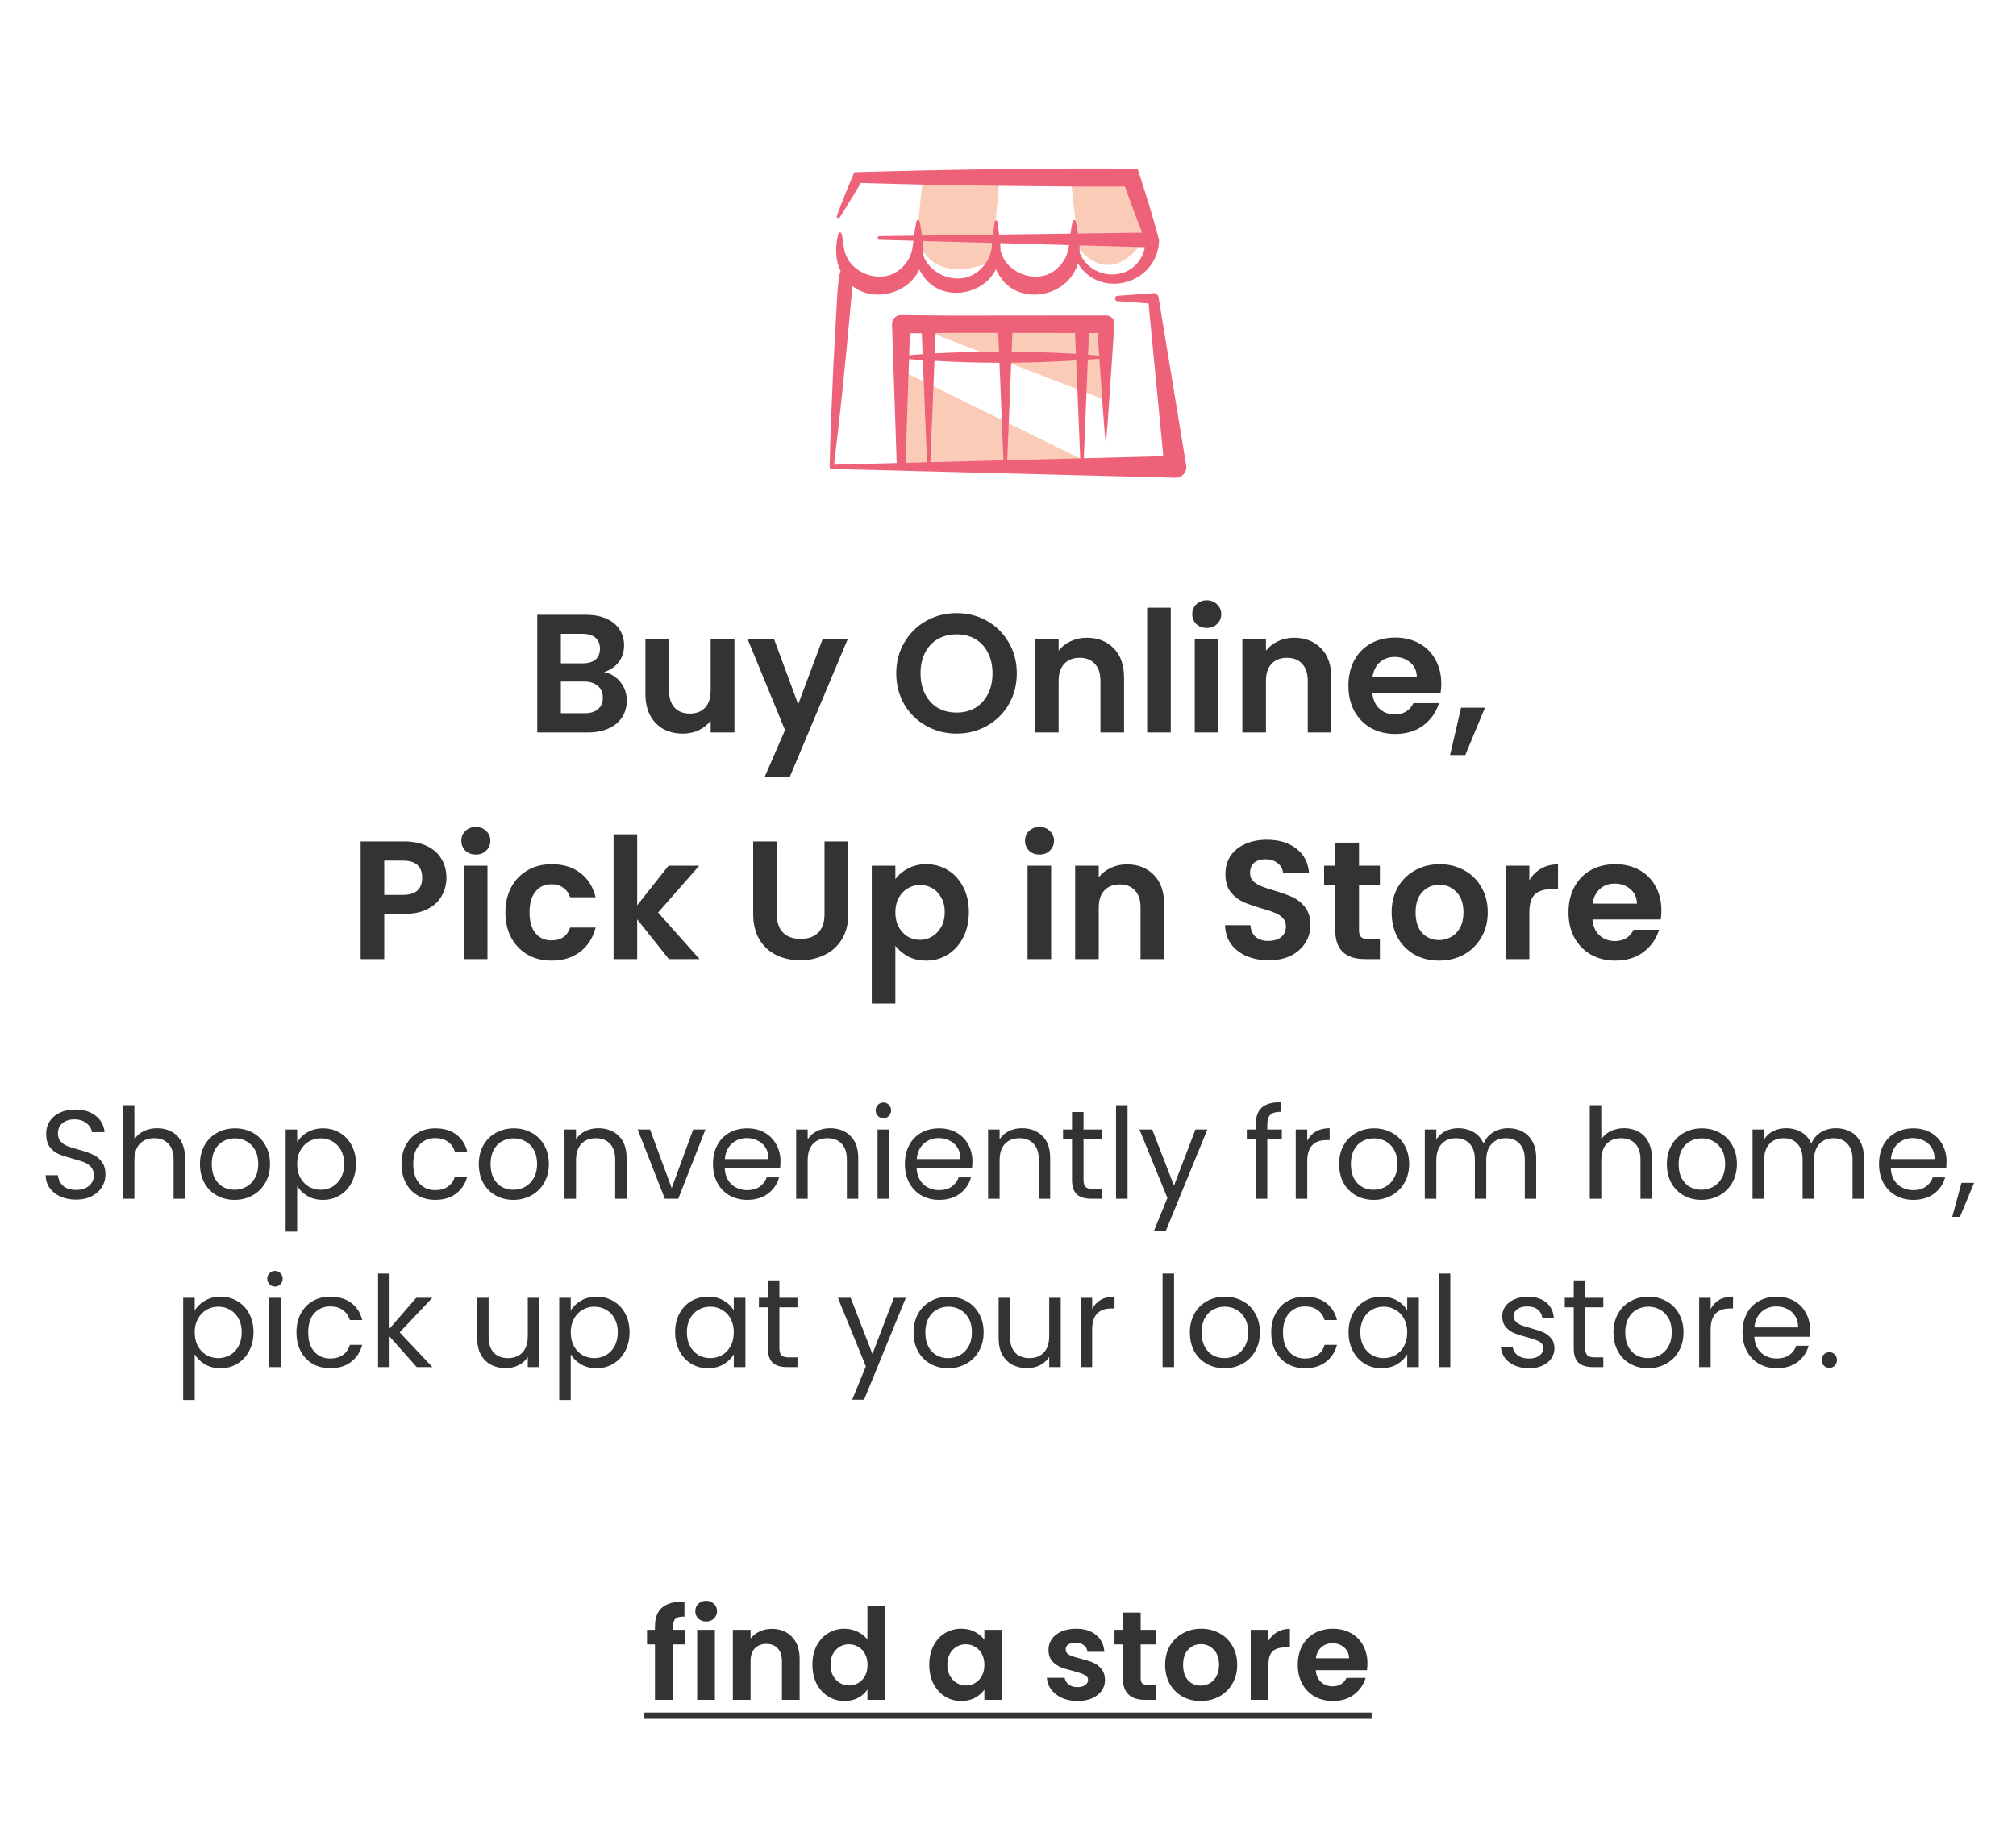 <svg xmlns="http://www.w3.org/2000/svg" fill="none" viewBox="0 0 934 853" height="853" width="934">
<path fill="#FACBB6" d="M499.607 114.684C499.607 114.684 513.139 134.978 530.048 111.3L526.664 91.006L519.901 84.243H496.223L499.607 114.684Z"></path>
<path fill="#FACBB6" d="M427.454 84.078C427.454 84.078 425.351 100.809 425.272 107.796C425.193 114.783 431.962 131.693 459.018 121.546C459.018 121.546 462.403 94.49 462.852 84.237L427.454 84.078Z"></path>
<path fill="#FACBB6" d="M504.234 214.285L421.319 216.486L418.51 215.99V172.11L504.234 214.285Z"></path>
<path fill="#FACBB6" d="M425.258 151.855L511.286 184.979L512.443 150.718L425.258 151.855Z"></path>
<path fill="#EE6279" d="M549.551 215.62L536.786 137.974C536.694 136.731 535.629 135.74 534.353 135.839L517.715 137.055C516.248 137.115 516.181 139.475 517.715 139.534C517.715 139.534 527.584 140.255 532.112 140.585L538.948 211.35L502.121 212.302L503.992 166.61C505.77 166.485 507.555 166.353 509.333 166.207C510.424 182.284 511.964 204.713 512.255 204.64C512.922 204.739 516.089 150.441 516.333 150.223C516.512 147.929 514.555 146.006 512.275 146.164C496.714 146.184 456.238 146.224 441.186 146.231L417.488 145.999C417.409 145.999 417.296 145.999 417.21 145.999C414.95 146.078 413.185 147.969 413.257 150.223L415.439 214.536L386.412 215.283C389.083 193.587 391.562 169.691 393.505 147.87L394.576 136.447C394.695 135.118 394.768 133.783 394.808 132.448C404.459 140.215 420.575 136.374 425.936 124.872C426.392 125.818 426.908 126.743 427.556 127.616C435.805 140.056 455.2 137.313 461.434 124.74C461.923 125.877 462.485 126.994 463.225 128.039C472.123 142.04 494.711 137.71 499.279 122.281C499.312 122.182 499.325 122.083 499.351 121.984C509.73 139.091 536.442 131.503 537.004 111.314C534.148 100.169 530.546 89.103 527.049 78.117C484.478 77.819 439.957 78.507 397.432 79.736L395.773 79.789C392.944 86.459 390.233 93.182 387.701 99.978C387.345 100.797 388.647 101.432 389.076 100.665C392.448 95.436 395.647 90.115 398.82 84.767C419.458 85.408 440.096 85.798 460.733 86.076C478.363 86.234 503.027 86.558 521.139 86.406C524.187 94.914 527.366 103.375 530.632 111.803C530.685 115.968 528.92 120.172 525.733 123.114C518.852 129.751 506.576 127.986 501.553 119.736C500.977 118.916 500.548 118.05 500.178 117.165C500.409 112.332 499.153 107.408 498.432 102.635C498.307 101.822 497.031 101.815 496.899 102.635C496.132 106.482 495.616 110.395 495.167 114.269C494.4 121.197 488.477 127.391 481.754 128.072C474.575 128.971 466.213 124.634 463.893 117.217C463.721 116.722 463.609 116.166 463.496 115.618C463.529 111.294 462.578 106.905 462.108 102.635C462.029 101.954 460.965 101.954 460.879 102.635C460.271 106.482 459.854 110.402 459.497 114.269C458.896 121.547 452.814 128.105 445.714 128.891C438.463 129.903 430.372 125.507 427.728 118.348C428.256 113.139 426.868 107.798 426.095 102.635C425.969 101.822 424.693 101.815 424.561 102.635C423.794 106.482 423.279 110.395 422.829 114.269C422.062 121.197 416.139 127.391 409.417 128.072C402.238 128.971 393.876 124.634 391.555 117.217C390.703 114.705 390.709 111.374 389.923 108.313C389.856 108.016 389.632 107.765 389.308 107.705C388.885 107.619 388.468 107.89 388.382 108.313C386.988 113.833 386.816 120.212 389.46 125.606C388.263 128.812 388.204 134.081 387.926 135.958L387.305 147.414L386.062 170.325C385.394 185.609 384.694 200.899 384.357 216.208C384.33 216.764 384.766 217.233 385.322 217.246C385.322 217.246 404.842 217.749 430.2 218.403C430.226 218.403 430.253 218.403 430.279 218.403C477.358 219.619 544.507 221.351 544.507 221.351C547.568 221.483 550.073 218.648 549.538 215.62H549.551ZM500.449 212.341L466.643 213.214L468.494 168.038C478.529 167.952 488.563 167.602 498.591 166.981C499.199 181.834 500.052 202.578 500.449 212.341ZM469.056 154.236C478.892 154.242 489.31 154.256 498.069 154.269C498.168 156.682 498.307 160.02 498.466 163.94C488.543 163.345 478.621 163.1 468.699 163.008L469.056 154.236ZM464.898 213.26L431.013 214.133L432.937 167.186C442.971 167.761 453.006 168.058 463.047 168.071C463.642 182.575 464.481 203.073 464.898 213.26ZM509.234 164.753C507.515 164.601 505.803 164.462 504.084 164.336L504.494 154.275C505.909 154.275 507.264 154.275 508.513 154.275C508.698 156.88 508.943 160.562 509.227 164.753H509.234ZM462.478 154.229C462.558 156.173 462.683 159.233 462.835 162.975C452.913 163.001 442.998 163.199 433.075 163.735L433.465 154.289C437.67 154.249 441.18 154.216 441.18 154.216C446.177 154.216 453.865 154.216 462.478 154.229ZM427.04 154.355C427.139 156.787 427.278 160.152 427.437 164.079C425.368 164.224 423.299 164.403 421.223 164.581L421.567 154.414C422.975 154.401 424.918 154.381 427.033 154.361L427.04 154.355ZM421.163 166.379C423.292 166.551 425.42 166.716 427.549 166.862C428.197 182.727 429.129 205.414 429.486 214.179L419.531 214.437L421.163 166.386V166.379Z"></path>
<path fill="#EE6279" d="M530.936 114.54L407.394 111.115C406.356 111.102 406.304 109.423 407.407 109.423L530.982 107.771C535.484 107.79 535.504 114.566 530.936 114.533V114.54Z"></path>
<path fill="#333333" d="M279.837 311.387C282.91 311.959 285.435 313.496 287.414 315.995C289.392 318.494 290.382 321.358 290.382 324.586C290.382 327.502 289.653 330.08 288.195 332.319C286.789 334.506 284.732 336.224 282.024 337.474C279.317 338.723 276.114 339.348 272.418 339.348H248.908V284.831H271.402C275.099 284.831 278.275 285.43 280.931 286.628C283.639 287.825 285.669 289.491 287.023 291.626C288.429 293.761 289.132 296.182 289.132 298.89C289.132 302.066 288.273 304.722 286.554 306.857C284.888 308.992 282.649 310.502 279.837 311.387ZM259.843 307.325H269.84C272.444 307.325 274.448 306.753 275.854 305.607C277.26 304.409 277.963 302.717 277.963 300.53C277.963 298.343 277.26 296.651 275.854 295.453C274.448 294.256 272.444 293.657 269.84 293.657H259.843V307.325ZM270.855 330.444C273.511 330.444 275.568 329.819 277.026 328.57C278.536 327.32 279.291 325.55 279.291 323.259C279.291 320.915 278.51 319.093 276.948 317.791C275.385 316.437 273.277 315.761 270.621 315.761H259.843V330.444H270.855ZM340.257 296.078V339.348H329.245V333.881C327.839 335.755 325.99 337.239 323.699 338.333C321.46 339.374 319.013 339.895 316.357 339.895C312.973 339.895 309.979 339.192 307.375 337.786C304.772 336.328 302.715 334.219 301.205 331.46C299.747 328.648 299.018 325.315 299.018 321.462V296.078H309.953V319.9C309.953 323.337 310.812 325.992 312.53 327.867C314.249 329.689 316.592 330.6 319.56 330.6C322.58 330.6 324.949 329.689 326.667 327.867C328.386 325.992 329.245 323.337 329.245 319.9V296.078H340.257ZM392.754 296.078L365.964 359.812H354.327L363.699 338.255L346.36 296.078H358.622L369.791 326.305L381.116 296.078H392.754ZM443.19 339.895C438.087 339.895 433.401 338.697 429.131 336.302C424.861 333.907 421.477 330.6 418.978 326.383C416.478 322.113 415.229 317.297 415.229 311.933C415.229 306.622 416.478 301.858 418.978 297.64C421.477 293.371 424.861 290.038 429.131 287.643C433.401 285.248 438.087 284.05 443.19 284.05C448.345 284.05 453.031 285.248 457.249 287.643C461.519 290.038 464.877 293.371 467.324 297.64C469.824 301.858 471.073 306.622 471.073 311.933C471.073 317.297 469.824 322.113 467.324 326.383C464.877 330.6 461.519 333.907 457.249 336.302C452.979 338.697 448.293 339.895 443.19 339.895ZM443.19 330.132C446.47 330.132 449.36 329.403 451.86 327.945C454.359 326.435 456.312 324.3 457.717 321.54C459.123 318.781 459.826 315.578 459.826 311.933C459.826 308.289 459.123 305.112 457.717 302.405C456.312 299.645 454.359 297.536 451.86 296.078C449.36 294.62 446.47 293.891 443.19 293.891C439.91 293.891 436.994 294.62 434.442 296.078C431.943 297.536 429.99 299.645 428.584 302.405C427.179 305.112 426.476 308.289 426.476 311.933C426.476 315.578 427.179 318.781 428.584 321.54C429.99 324.3 431.943 326.435 434.442 327.945C436.994 329.403 439.91 330.132 443.19 330.132ZM503.499 295.453C508.654 295.453 512.819 297.094 515.996 300.374C519.172 303.602 520.76 308.132 520.76 313.964V339.348H509.825V315.448C509.825 312.012 508.966 309.382 507.248 307.56C505.53 305.685 503.187 304.748 500.219 304.748C497.198 304.748 494.803 305.685 493.033 307.56C491.315 309.382 490.455 312.012 490.455 315.448V339.348H479.521V296.078H490.455V301.467C491.913 299.593 493.762 298.135 496.001 297.094C498.292 296 500.791 295.453 503.499 295.453ZM542.405 281.551V339.348H531.471V281.551H542.405ZM559.067 290.923C557.14 290.923 555.526 290.325 554.224 289.127C552.975 287.877 552.35 286.341 552.35 284.519C552.35 282.696 552.975 281.186 554.224 279.989C555.526 278.739 557.14 278.114 559.067 278.114C560.993 278.114 562.581 278.739 563.831 279.989C565.133 281.186 565.784 282.696 565.784 284.519C565.784 286.341 565.133 287.877 563.831 289.127C562.581 290.325 560.993 290.923 559.067 290.923ZM564.456 296.078V339.348H553.521V296.078H564.456ZM599.55 295.453C604.705 295.453 608.87 297.094 612.047 300.374C615.223 303.602 616.811 308.132 616.811 313.964V339.348H605.876V315.448C605.876 312.012 605.017 309.382 603.299 307.56C601.581 305.685 599.237 304.748 596.269 304.748C593.249 304.748 590.854 305.685 589.084 307.56C587.365 309.382 586.506 312.012 586.506 315.448V339.348H575.572V296.078H586.506V301.467C587.964 299.593 589.813 298.135 592.052 297.094C594.343 296 596.842 295.453 599.55 295.453ZM667.745 316.776C667.745 318.338 667.641 319.744 667.433 320.994H635.801C636.061 324.118 637.154 326.565 639.081 328.335C641.008 330.106 643.377 330.991 646.189 330.991C650.25 330.991 653.14 329.247 654.858 325.758H666.652C665.402 329.924 663.007 333.36 659.466 336.068C655.926 338.723 651.578 340.051 646.423 340.051C642.257 340.051 638.508 339.14 635.176 337.317C631.895 335.443 629.318 332.813 627.443 329.429C625.621 326.044 624.71 322.139 624.71 317.713C624.71 313.235 625.621 309.304 627.443 305.919C629.266 302.535 631.817 299.931 635.098 298.109C638.378 296.287 642.153 295.375 646.423 295.375C650.536 295.375 654.207 296.26 657.436 298.031C660.716 299.801 663.241 302.327 665.012 305.607C666.834 308.835 667.745 312.558 667.745 316.776ZM656.42 313.652C656.368 310.84 655.353 308.601 653.374 306.935C651.396 305.216 648.974 304.357 646.11 304.357C643.403 304.357 641.112 305.19 639.237 306.857C637.415 308.471 636.295 310.736 635.879 313.652H656.42ZM687.989 327.867L678.851 349.814H671.822L676.898 327.867H687.989ZM206.841 406.702C206.841 409.618 206.138 412.351 204.732 414.903C203.379 417.454 201.218 419.511 198.25 421.073C195.334 422.635 191.637 423.416 187.159 423.416H178.021V444.348H167.086V389.831H187.159C191.376 389.831 194.969 390.56 197.937 392.018C200.905 393.476 203.118 395.481 204.576 398.032C206.086 400.584 206.841 403.473 206.841 406.702ZM186.69 414.59C189.71 414.59 191.949 413.913 193.407 412.56C194.865 411.154 195.594 409.201 195.594 406.702C195.594 401.391 192.626 398.735 186.69 398.735H178.021V414.59H186.69ZM220.462 395.923C218.536 395.923 216.922 395.325 215.62 394.127C214.37 392.877 213.745 391.341 213.745 389.519C213.745 387.696 214.37 386.186 215.62 384.989C216.922 383.739 218.536 383.114 220.462 383.114C222.389 383.114 223.977 383.739 225.227 384.989C226.529 386.186 227.179 387.696 227.179 389.519C227.179 391.341 226.529 392.877 225.227 394.127C223.977 395.325 222.389 395.923 220.462 395.923ZM225.852 401.078V444.348H214.917V401.078H225.852ZM234.156 422.713C234.156 418.235 235.067 414.33 236.889 410.998C238.712 407.613 241.237 405.009 244.466 403.187C247.694 401.313 251.391 400.375 255.556 400.375C260.92 400.375 265.346 401.729 268.834 404.437C272.375 407.092 274.744 410.841 275.942 415.684H264.148C263.523 413.809 262.456 412.351 260.946 411.31C259.488 410.216 257.665 409.67 255.478 409.67C252.354 409.67 249.881 410.815 248.058 413.106C246.236 415.345 245.325 418.548 245.325 422.713C245.325 426.827 246.236 430.029 248.058 432.32C249.881 434.559 252.354 435.679 255.478 435.679C259.904 435.679 262.794 433.7 264.148 429.743H275.942C274.744 434.429 272.375 438.152 268.834 440.912C265.293 443.671 260.868 445.051 255.556 445.051C251.391 445.051 247.694 444.14 244.466 442.317C241.237 440.443 238.712 437.839 236.889 434.507C235.067 431.122 234.156 427.191 234.156 422.713ZM309.883 444.348L295.199 425.915V444.348H284.265V386.551H295.199V419.433L309.727 401.078H323.942L304.884 422.791L324.098 444.348H309.883ZM359.891 389.831V423.572C359.891 427.269 360.854 430.107 362.78 432.086C364.707 434.012 367.415 434.976 370.903 434.976C374.444 434.976 377.178 434.012 379.104 432.086C381.031 430.107 381.994 427.269 381.994 423.572V389.831H393.007V423.494C393.007 428.128 391.992 432.06 389.961 435.288C387.982 438.464 385.301 440.859 381.916 442.474C378.584 444.088 374.861 444.895 370.747 444.895C366.686 444.895 362.989 444.088 359.656 442.474C356.376 440.859 353.772 438.464 351.846 435.288C349.919 432.06 348.956 428.128 348.956 423.494V389.831H359.891ZM414.819 407.327C416.225 405.348 418.151 403.708 420.599 402.406C423.098 401.052 425.936 400.375 429.112 400.375C432.809 400.375 436.141 401.287 439.109 403.109C442.129 404.931 444.499 407.535 446.217 410.919C447.987 414.252 448.872 418.131 448.872 422.557C448.872 426.983 447.987 430.914 446.217 434.351C444.499 437.735 442.129 440.365 439.109 442.239C436.141 444.114 432.809 445.051 429.112 445.051C425.936 445.051 423.124 444.4 420.677 443.098C418.281 441.797 416.329 440.157 414.819 438.178V464.968H403.884V401.078H414.819V407.327ZM437.703 422.557C437.703 419.953 437.157 417.714 436.063 415.84C435.022 413.913 433.616 412.455 431.846 411.466C430.127 410.477 428.253 409.982 426.222 409.982C424.243 409.982 422.369 410.503 420.599 411.544C418.88 412.534 417.474 413.992 416.381 415.918C415.34 417.845 414.819 420.11 414.819 422.713C414.819 425.317 415.34 427.582 416.381 429.508C417.474 431.435 418.88 432.919 420.599 433.96C422.369 434.95 424.243 435.444 426.222 435.444C428.253 435.444 430.127 434.924 431.846 433.882C433.616 432.841 435.022 431.357 436.063 429.43C437.157 427.504 437.703 425.213 437.703 422.557ZM481.599 395.923C479.673 395.923 478.059 395.325 476.757 394.127C475.507 392.877 474.882 391.341 474.882 389.519C474.882 387.696 475.507 386.186 476.757 384.989C478.059 383.739 479.673 383.114 481.599 383.114C483.526 383.114 485.114 383.739 486.364 384.989C487.666 386.186 488.316 387.696 488.316 389.519C488.316 391.341 487.666 392.877 486.364 394.127C485.114 395.325 483.526 395.923 481.599 395.923ZM486.989 401.078V444.348H476.054V401.078H486.989ZM522.083 400.453C527.238 400.453 531.403 402.094 534.579 405.374C537.756 408.602 539.344 413.132 539.344 418.964V444.348H528.409V420.448C528.409 417.012 527.55 414.382 525.832 412.56C524.113 410.685 521.77 409.748 518.802 409.748C515.782 409.748 513.387 410.685 511.617 412.56C509.898 414.382 509.039 417.012 509.039 420.448V444.348H498.105V401.078H509.039V406.467C510.497 404.593 512.346 403.135 514.585 402.094C516.876 401 519.375 400.453 522.083 400.453ZM587.801 444.895C584 444.895 580.563 444.244 577.491 442.942C574.471 441.641 572.076 439.766 570.305 437.319C568.535 434.871 567.624 431.982 567.572 428.649H579.287C579.444 430.888 580.225 432.658 581.631 433.96C583.089 435.262 585.067 435.913 587.567 435.913C590.118 435.913 592.123 435.314 593.581 434.116C595.039 432.867 595.768 431.253 595.768 429.274C595.768 427.66 595.273 426.332 594.284 425.291C593.294 424.249 592.045 423.442 590.535 422.869C589.077 422.245 587.046 421.568 584.442 420.839C580.902 419.797 578.012 418.782 575.773 417.793C573.586 416.751 571.685 415.215 570.071 413.184C568.509 411.102 567.728 408.342 567.728 404.905C567.728 401.677 568.535 398.865 570.149 396.47C571.763 394.075 574.028 392.252 576.944 391.003C579.86 389.701 583.193 389.05 586.942 389.05C592.565 389.05 597.121 390.43 600.61 393.19C604.151 395.897 606.103 399.698 606.468 404.593H594.44C594.336 402.718 593.529 401.182 592.018 399.985C590.561 398.735 588.608 398.11 586.161 398.11C584.026 398.11 582.307 398.657 581.006 399.75C579.756 400.844 579.131 402.432 579.131 404.515C579.131 405.973 579.6 407.196 580.537 408.186C581.526 409.123 582.724 409.904 584.13 410.529C585.588 411.102 587.619 411.779 590.222 412.56C593.763 413.601 596.653 414.642 598.892 415.684C601.131 416.725 603.057 418.287 604.671 420.37C606.286 422.453 607.093 425.186 607.093 428.571C607.093 431.487 606.338 434.195 604.828 436.694C603.318 439.193 601.105 441.198 598.189 442.708C595.273 444.166 591.81 444.895 587.801 444.895ZM629.616 410.06V430.992C629.616 432.45 629.955 433.518 630.631 434.195C631.36 434.819 632.558 435.132 634.224 435.132H639.301V444.348H632.428C623.212 444.348 618.603 439.87 618.603 430.914V410.06H613.448V401.078H618.603V390.378H629.616V401.078H639.301V410.06H629.616ZM666.692 445.051C662.526 445.051 658.777 444.14 655.445 442.317C652.112 440.443 649.483 437.813 647.556 434.429C645.682 431.044 644.745 427.139 644.745 422.713C644.745 418.287 645.708 414.382 647.634 410.998C649.613 407.613 652.295 405.009 655.679 403.187C659.064 401.313 662.839 400.375 667.004 400.375C671.17 400.375 674.945 401.313 678.329 403.187C681.714 405.009 684.37 407.613 686.296 410.998C688.275 414.382 689.264 418.287 689.264 422.713C689.264 427.139 688.249 431.044 686.218 434.429C684.239 437.813 681.532 440.443 678.095 442.317C674.711 444.14 670.91 445.051 666.692 445.051ZM666.692 435.522C668.671 435.522 670.519 435.054 672.237 434.116C674.008 433.127 675.414 431.669 676.455 429.743C677.496 427.816 678.017 425.473 678.017 422.713C678.017 418.6 676.924 415.449 674.737 413.263C672.602 411.024 669.972 409.904 666.848 409.904C663.724 409.904 661.094 411.024 658.96 413.263C656.877 415.449 655.835 418.6 655.835 422.713C655.835 426.827 656.851 430.003 658.881 432.242C660.964 434.429 663.568 435.522 666.692 435.522ZM708.532 407.795C709.938 405.504 711.76 403.708 713.999 402.406C716.291 401.104 718.894 400.453 721.81 400.453V411.935H718.92C715.483 411.935 712.88 412.742 711.11 414.356C709.391 415.97 708.532 418.782 708.532 422.791V444.348H697.598V401.078H708.532V407.795ZM769.711 421.776C769.711 423.338 769.607 424.744 769.399 425.994H737.766C738.027 429.118 739.12 431.565 741.047 433.335C742.973 435.106 745.343 435.991 748.154 435.991C752.216 435.991 755.106 434.247 756.824 430.758H768.618C767.368 434.924 764.973 438.36 761.432 441.068C757.891 443.723 753.544 445.051 748.389 445.051C744.223 445.051 740.474 444.14 737.142 442.317C733.861 440.443 731.284 437.813 729.409 434.429C727.587 431.044 726.676 427.139 726.676 422.713C726.676 418.235 727.587 414.304 729.409 410.919C731.232 407.535 733.783 404.931 737.063 403.109C740.344 401.287 744.119 400.375 748.389 400.375C752.502 400.375 756.173 401.26 759.401 403.031C762.682 404.801 765.207 407.327 766.978 410.607C768.8 413.835 769.711 417.558 769.711 421.776ZM758.386 418.652C758.334 415.84 757.319 413.601 755.34 411.935C753.361 410.216 750.94 409.357 748.076 409.357C745.369 409.357 743.078 410.19 741.203 411.857C739.381 413.471 738.261 415.736 737.845 418.652H758.386Z"></path>
<path fill="#333333" d="M35.262 555.793C32.568 555.793 30.146 555.324 27.998 554.387C25.89 553.411 24.23 552.083 23.019 550.404C21.809 548.686 21.184 546.713 21.145 544.487H26.827C27.022 546.401 27.803 548.022 29.17 549.349C30.576 550.638 32.606 551.283 35.262 551.283C37.8 551.283 39.792 550.658 41.237 549.408C42.721 548.119 43.463 546.479 43.463 544.487C43.463 542.925 43.033 541.656 42.174 540.68C41.315 539.704 40.241 538.962 38.953 538.454C37.664 537.946 35.926 537.399 33.739 536.814C31.044 536.111 28.877 535.408 27.237 534.705C25.636 534.002 24.249 532.908 23.078 531.424C21.945 529.901 21.379 527.871 21.379 525.332C21.379 523.106 21.945 521.134 23.078 519.416C24.21 517.698 25.792 516.37 27.823 515.433C29.892 514.495 32.255 514.027 34.911 514.027C38.738 514.027 41.862 514.983 44.283 516.897C46.743 518.811 48.13 521.349 48.442 524.512H42.584C42.389 522.95 41.569 521.583 40.124 520.412C38.679 519.201 36.766 518.596 34.383 518.596C32.157 518.596 30.341 519.182 28.936 520.353C27.53 521.486 26.827 523.087 26.827 525.157C26.827 526.641 27.237 527.851 28.057 528.788C28.916 529.726 29.951 530.448 31.162 530.956C32.411 531.424 34.149 531.971 36.375 532.596C39.07 533.338 41.237 534.08 42.877 534.822C44.517 535.525 45.923 536.638 47.095 538.161C48.267 539.645 48.852 541.676 48.852 544.253C48.852 546.245 48.325 548.119 47.271 549.877C46.216 551.634 44.654 553.059 42.584 554.153C40.515 555.246 38.074 555.793 35.262 555.793ZM72.864 522.696C75.286 522.696 77.473 523.224 79.425 524.278C81.378 525.293 82.901 526.836 83.994 528.906C85.127 530.975 85.693 533.494 85.693 536.462V555.383H80.421V537.224C80.421 534.021 79.62 531.581 78.019 529.901C76.418 528.183 74.231 527.324 71.459 527.324C68.647 527.324 66.401 528.203 64.722 529.96C63.082 531.717 62.262 534.275 62.262 537.634V555.383H56.931V512.035H62.262V527.851C63.316 526.211 64.761 524.942 66.597 524.044C68.471 523.145 70.56 522.696 72.864 522.696ZM108.635 555.91C105.628 555.91 102.895 555.227 100.434 553.86C98.013 552.493 96.099 550.56 94.694 548.061C93.327 545.522 92.643 542.593 92.643 539.274C92.643 535.994 93.346 533.104 94.752 530.604C96.197 528.066 98.15 526.133 100.61 524.805C103.07 523.438 105.823 522.755 108.87 522.755C111.916 522.755 114.669 523.438 117.129 524.805C119.589 526.133 121.522 528.046 122.928 530.546C124.373 533.045 125.096 535.955 125.096 539.274C125.096 542.593 124.354 545.522 122.87 548.061C121.425 550.56 119.453 552.493 116.953 553.86C114.454 555.227 111.681 555.91 108.635 555.91ZM108.635 551.224C110.549 551.224 112.345 550.775 114.024 549.877C115.704 548.978 117.051 547.631 118.066 545.835C119.121 544.038 119.648 541.851 119.648 539.274C119.648 536.697 119.14 534.51 118.125 532.713C117.11 530.917 115.782 529.589 114.142 528.73C112.501 527.832 110.724 527.383 108.811 527.383C106.858 527.383 105.062 527.832 103.422 528.73C101.821 529.589 100.532 530.917 99.555 532.713C98.579 534.51 98.091 536.697 98.091 539.274C98.091 541.89 98.56 544.097 99.497 545.893C100.473 547.69 101.762 549.037 103.363 549.935C104.964 550.794 106.722 551.224 108.635 551.224ZM137.669 529.199C138.724 527.363 140.286 525.84 142.356 524.629C144.465 523.38 146.905 522.755 149.678 522.755C152.529 522.755 155.106 523.438 157.41 524.805C159.754 526.172 161.589 528.105 162.917 530.604C164.245 533.065 164.908 535.935 164.908 539.215C164.908 542.457 164.245 545.347 162.917 547.885C161.589 550.423 159.754 552.396 157.41 553.801C155.106 555.207 152.529 555.91 149.678 555.91C146.944 555.91 144.523 555.305 142.414 554.094C140.345 552.845 138.763 551.302 137.669 549.467V570.613H132.339V523.282H137.669V529.199ZM159.461 539.215C159.461 536.794 158.972 534.685 157.996 532.889C157.02 531.093 155.692 529.726 154.013 528.788C152.373 527.851 150.557 527.383 148.565 527.383C146.612 527.383 144.797 527.871 143.117 528.847C141.477 529.784 140.149 531.171 139.134 533.006C138.158 534.803 137.669 536.892 137.669 539.274C137.669 541.695 138.158 543.824 139.134 545.659C140.149 547.455 141.477 548.842 143.117 549.818C144.797 550.755 146.612 551.224 148.565 551.224C150.557 551.224 152.373 550.755 154.013 549.818C155.692 548.842 157.02 547.455 157.996 545.659C158.972 543.824 159.461 541.676 159.461 539.215ZM186.019 539.274C186.019 535.955 186.683 533.065 188.011 530.604C189.339 528.105 191.174 526.172 193.517 524.805C195.899 523.438 198.613 522.755 201.66 522.755C205.604 522.755 208.845 523.712 211.384 525.625C213.961 527.539 215.66 530.194 216.48 533.592H210.739C210.192 531.639 209.119 530.097 207.517 528.964C205.955 527.832 204.003 527.265 201.66 527.265C198.613 527.265 196.153 528.32 194.279 530.429C192.404 532.498 191.467 535.447 191.467 539.274C191.467 543.14 192.404 546.128 194.279 548.236C196.153 550.345 198.613 551.4 201.66 551.4C204.003 551.4 205.955 550.853 207.517 549.76C209.079 548.666 210.153 547.104 210.739 545.073H216.48C215.621 548.354 213.902 550.99 211.325 552.981C208.748 554.934 205.526 555.91 201.66 555.91C198.613 555.91 195.899 555.227 193.517 553.86C191.174 552.493 189.339 550.56 188.011 548.061C186.683 545.561 186.019 542.632 186.019 539.274ZM237.827 555.91C234.82 555.91 232.086 555.227 229.626 553.86C227.205 552.493 225.291 550.56 223.885 548.061C222.519 545.522 221.835 542.593 221.835 539.274C221.835 535.994 222.538 533.104 223.944 530.604C225.389 528.066 227.342 526.133 229.802 524.805C232.262 523.438 235.015 522.755 238.061 522.755C241.107 522.755 243.861 523.438 246.321 524.805C248.781 526.133 250.714 528.046 252.12 530.546C253.565 533.045 254.288 535.955 254.288 539.274C254.288 542.593 253.546 545.522 252.062 548.061C250.617 550.56 248.645 552.493 246.145 553.86C243.646 555.227 240.873 555.91 237.827 555.91ZM237.827 551.224C239.741 551.224 241.537 550.775 243.216 549.877C244.896 548.978 246.243 547.631 247.258 545.835C248.313 544.038 248.84 541.851 248.84 539.274C248.84 536.697 248.332 534.51 247.317 532.713C246.301 530.917 244.974 529.589 243.333 528.73C241.693 527.832 239.916 527.383 238.003 527.383C236.05 527.383 234.254 527.832 232.614 528.73C231.012 529.589 229.724 530.917 228.747 532.713C227.771 534.51 227.283 536.697 227.283 539.274C227.283 541.89 227.752 544.097 228.689 545.893C229.665 547.69 230.954 549.037 232.555 549.935C234.156 550.794 235.914 551.224 237.827 551.224ZM277.171 522.696C281.076 522.696 284.24 523.887 286.661 526.27C289.082 528.613 290.293 532.01 290.293 536.462V555.383H285.021V537.224C285.021 534.021 284.22 531.581 282.619 529.901C281.018 528.183 278.831 527.324 276.058 527.324C273.246 527.324 271.001 528.203 269.322 529.96C267.682 531.717 266.861 534.275 266.861 537.634V555.383H261.531V523.282H266.861V527.851C267.916 526.211 269.341 524.942 271.138 524.044C272.973 523.145 274.984 522.696 277.171 522.696ZM311.185 550.462L321.143 523.282H326.825L314.231 555.383H308.021L295.427 523.282H301.168L311.185 550.462ZM361.594 538.102C361.594 539.118 361.536 540.192 361.418 541.324H335.761C335.956 544.487 337.03 546.967 338.983 548.764C340.975 550.521 343.376 551.4 346.188 551.4C348.492 551.4 350.406 550.873 351.929 549.818C353.491 548.725 354.584 547.28 355.209 545.483H360.95C360.091 548.568 358.372 551.087 355.795 553.04C353.217 554.953 350.015 555.91 346.188 555.91C343.142 555.91 340.408 555.227 337.987 553.86C335.605 552.493 333.73 550.56 332.363 548.061C330.997 545.522 330.313 542.593 330.313 539.274C330.313 535.955 330.977 533.045 332.305 530.546C333.633 528.046 335.488 526.133 337.87 524.805C340.291 523.438 343.064 522.755 346.188 522.755C349.234 522.755 351.929 523.419 354.272 524.747C356.615 526.074 358.411 527.91 359.661 530.253C360.95 532.557 361.594 535.174 361.594 538.102ZM356.088 536.989C356.088 534.959 355.639 533.221 354.74 531.776C353.842 530.292 352.612 529.179 351.05 528.437C349.527 527.656 347.828 527.265 345.954 527.265C343.259 527.265 340.955 528.125 339.041 529.843C337.167 531.561 336.093 533.943 335.82 536.989H356.088ZM384.505 522.696C388.41 522.696 391.574 523.887 393.995 526.27C396.416 528.613 397.627 532.01 397.627 536.462V555.383H392.355V537.224C392.355 534.021 391.554 531.581 389.953 529.901C388.352 528.183 386.165 527.324 383.392 527.324C380.58 527.324 378.335 528.203 376.656 529.96C375.015 531.717 374.195 534.275 374.195 537.634V555.383H368.865V523.282H374.195V527.851C375.25 526.211 376.675 524.942 378.472 524.044C380.307 523.145 382.318 522.696 384.505 522.696ZM409.322 518.069C408.306 518.069 407.447 517.717 406.744 517.014C406.041 516.311 405.69 515.452 405.69 514.437C405.69 513.421 406.041 512.562 406.744 511.859C407.447 511.156 408.306 510.805 409.322 510.805C410.298 510.805 411.118 511.156 411.782 511.859C412.485 512.562 412.837 513.421 412.837 514.437C412.837 515.452 412.485 516.311 411.782 517.014C411.118 517.717 410.298 518.069 409.322 518.069ZM411.899 523.282V555.383H406.569V523.282H411.899ZM450.508 538.102C450.508 539.118 450.449 540.192 450.332 541.324H424.675C424.87 544.487 425.944 546.967 427.897 548.764C429.888 550.521 432.29 551.4 435.102 551.4C437.406 551.4 439.319 550.873 440.842 549.818C442.405 548.725 443.498 547.28 444.123 545.483H449.864C449.004 548.568 447.286 551.087 444.709 553.04C442.131 554.953 438.929 555.91 435.102 555.91C432.056 555.91 429.322 555.227 426.901 553.86C424.519 552.493 422.644 550.56 421.277 548.061C419.91 545.522 419.227 542.593 419.227 539.274C419.227 535.955 419.891 533.045 421.219 530.546C422.546 528.046 424.401 526.133 426.784 524.805C429.205 523.438 431.978 522.755 435.102 522.755C438.148 522.755 440.842 523.419 443.186 524.747C445.529 526.074 447.325 527.91 448.575 530.253C449.864 532.557 450.508 535.174 450.508 538.102ZM445.002 536.989C445.002 534.959 444.552 533.221 443.654 531.776C442.756 530.292 441.526 529.179 439.964 528.437C438.441 527.656 436.742 527.265 434.867 527.265C432.173 527.265 429.869 528.125 427.955 529.843C426.081 531.561 425.007 533.943 424.733 536.989H445.002ZM473.419 522.696C477.324 522.696 480.487 523.887 482.909 526.27C485.33 528.613 486.54 532.01 486.54 536.462V555.383H481.268V537.224C481.268 534.021 480.468 531.581 478.867 529.901C477.266 528.183 475.079 527.324 472.306 527.324C469.494 527.324 467.249 528.203 465.569 529.96C463.929 531.717 463.109 534.275 463.109 537.634V555.383H457.778V523.282H463.109V527.851C464.164 526.211 465.589 524.942 467.385 524.044C469.221 523.145 471.232 522.696 473.419 522.696ZM501.985 527.675V546.596C501.985 548.158 502.317 549.271 502.98 549.935C503.644 550.56 504.796 550.873 506.437 550.873H510.361V555.383H505.558C502.59 555.383 500.364 554.7 498.88 553.333C497.396 551.966 496.654 549.72 496.654 546.596V527.675H492.495V523.282H496.654V515.198H501.985V523.282H510.361V527.675H501.985ZM522.385 512.035V555.383H517.054V512.035H522.385ZM559.353 523.282L540.023 570.496H534.516L540.843 555.032L527.897 523.282H533.813L543.889 549.291L553.847 523.282H559.353ZM593.861 527.675H587.124V555.383H581.794V527.675H577.634V523.282H581.794V520.998C581.794 517.405 582.711 514.788 584.547 513.148C586.421 511.469 589.409 510.629 593.509 510.629V515.081C591.166 515.081 589.506 515.55 588.53 516.487C587.593 517.385 587.124 518.889 587.124 520.998V523.282H593.861V527.675ZM605.641 528.496C606.578 526.66 607.906 525.235 609.624 524.219C611.382 523.204 613.51 522.696 616.009 522.696V528.203H614.603C608.628 528.203 605.641 531.444 605.641 537.927V555.383H600.31V523.282H605.641V528.496ZM636.397 555.91C633.39 555.91 630.657 555.227 628.196 553.86C625.775 552.493 623.862 550.56 622.456 548.061C621.089 545.522 620.405 542.593 620.405 539.274C620.405 535.994 621.108 533.104 622.514 530.604C623.959 528.066 625.912 526.133 628.372 524.805C630.832 523.438 633.586 522.755 636.632 522.755C639.678 522.755 642.431 523.438 644.891 524.805C647.351 526.133 649.285 528.046 650.69 530.546C652.135 533.045 652.858 535.955 652.858 539.274C652.858 542.593 652.116 545.522 650.632 548.061C649.187 550.56 647.215 552.493 644.715 553.86C642.216 555.227 639.443 555.91 636.397 555.91ZM636.397 551.224C638.311 551.224 640.107 550.775 641.787 549.877C643.466 548.978 644.813 547.631 645.828 545.835C646.883 544.038 647.41 541.851 647.41 539.274C647.41 536.697 646.902 534.51 645.887 532.713C644.872 530.917 643.544 529.589 641.904 528.73C640.263 527.832 638.487 527.383 636.573 527.383C634.62 527.383 632.824 527.832 631.184 528.73C629.583 529.589 628.294 530.917 627.318 532.713C626.341 534.51 625.853 536.697 625.853 539.274C625.853 541.89 626.322 544.097 627.259 545.893C628.235 547.69 629.524 549.037 631.125 549.935C632.726 550.794 634.484 551.224 636.397 551.224ZM698.704 522.696C701.203 522.696 703.429 523.224 705.382 524.278C707.335 525.293 708.877 526.836 710.01 528.906C711.142 530.975 711.709 533.494 711.709 536.462V555.383H706.436V537.224C706.436 534.021 705.636 531.581 704.035 529.901C702.473 528.183 700.344 527.324 697.65 527.324C694.877 527.324 692.671 528.222 691.03 530.019C689.39 531.776 688.57 534.334 688.57 537.692V555.383H683.298V537.224C683.298 534.021 682.497 531.581 680.896 529.901C679.334 528.183 677.206 527.324 674.511 527.324C671.739 527.324 669.532 528.222 667.892 530.019C666.252 531.776 665.432 534.334 665.432 537.692V555.383H660.101V523.282H665.432V527.91C666.486 526.231 667.892 524.942 669.649 524.044C671.446 523.145 673.418 522.696 675.566 522.696C678.26 522.696 680.642 523.302 682.712 524.512C684.782 525.723 686.325 527.5 687.34 529.843C688.238 527.578 689.722 525.82 691.792 524.571C693.862 523.321 696.166 522.696 698.704 522.696ZM752.472 522.696C754.893 522.696 757.08 523.224 759.033 524.278C760.985 525.293 762.508 526.836 763.602 528.906C764.734 530.975 765.3 533.494 765.3 536.462V555.383H760.028V537.224C760.028 534.021 759.228 531.581 757.627 529.901C756.026 528.183 753.839 527.324 751.066 527.324C748.254 527.324 746.009 528.203 744.329 529.96C742.689 531.717 741.869 534.275 741.869 537.634V555.383H736.538V512.035H741.869V527.851C742.923 526.211 744.368 524.942 746.204 524.044C748.078 523.145 750.168 522.696 752.472 522.696ZM788.243 555.91C785.236 555.91 782.502 555.227 780.042 553.86C777.62 552.493 775.707 550.56 774.301 548.061C772.934 545.522 772.251 542.593 772.251 539.274C772.251 535.994 772.954 533.104 774.36 530.604C775.804 528.066 777.757 526.133 780.217 524.805C782.678 523.438 785.431 522.755 788.477 522.755C791.523 522.755 794.276 523.438 796.736 524.805C799.197 526.133 801.13 528.046 802.536 530.546C803.981 533.045 804.703 535.955 804.703 539.274C804.703 542.593 803.961 545.522 802.477 548.061C801.032 550.56 799.06 552.493 796.561 553.86C794.061 555.227 791.289 555.91 788.243 555.91ZM788.243 551.224C790.156 551.224 791.953 550.775 793.632 549.877C795.311 548.978 796.658 547.631 797.674 545.835C798.728 544.038 799.255 541.851 799.255 539.274C799.255 536.697 798.748 534.51 797.732 532.713C796.717 530.917 795.389 529.589 793.749 528.73C792.109 527.832 790.332 527.383 788.418 527.383C786.466 527.383 784.669 527.832 783.029 528.73C781.428 529.589 780.139 530.917 779.163 532.713C778.187 534.51 777.698 536.697 777.698 539.274C777.698 541.89 778.167 544.097 779.104 545.893C780.081 547.69 781.369 549.037 782.971 549.935C784.572 550.794 786.329 551.224 788.243 551.224ZM850.549 522.696C853.049 522.696 855.275 523.224 857.227 524.278C859.18 525.293 860.722 526.836 861.855 528.906C862.988 530.975 863.554 533.494 863.554 536.462V555.383H858.282V537.224C858.282 534.021 857.481 531.581 855.88 529.901C854.318 528.183 852.19 527.324 849.495 527.324C846.722 527.324 844.516 528.222 842.876 530.019C841.235 531.776 840.415 534.334 840.415 537.692V555.383H835.143V537.224C835.143 534.021 834.343 531.581 832.742 529.901C831.179 528.183 829.051 527.324 826.356 527.324C823.584 527.324 821.377 528.222 819.737 530.019C818.097 531.776 817.277 534.334 817.277 537.692V555.383H811.946V523.282H817.277V527.91C818.331 526.231 819.737 524.942 821.494 524.044C823.291 523.145 825.263 522.696 827.411 522.696C830.106 522.696 832.488 523.302 834.557 524.512C836.627 525.723 838.17 527.5 839.185 529.843C840.083 527.578 841.567 525.82 843.637 524.571C845.707 523.321 848.011 522.696 850.549 522.696ZM901.822 538.102C901.822 539.118 901.763 540.192 901.646 541.324H875.988C876.184 544.487 877.258 546.967 879.21 548.764C881.202 550.521 883.604 551.4 886.415 551.4C888.719 551.4 890.633 550.873 892.156 549.818C893.718 548.725 894.812 547.28 895.436 545.483H901.177C900.318 548.568 898.6 551.087 896.022 553.04C893.445 554.953 890.243 555.91 886.415 555.91C883.369 555.91 880.636 555.227 878.214 553.86C875.832 552.493 873.958 550.56 872.591 548.061C871.224 545.522 870.541 542.593 870.541 539.274C870.541 535.955 871.205 533.045 872.532 530.546C873.86 528.046 875.715 526.133 878.097 524.805C880.519 523.438 883.291 522.755 886.415 522.755C889.461 522.755 892.156 523.419 894.499 524.747C896.842 526.074 898.639 527.91 899.888 530.253C901.177 532.557 901.822 535.174 901.822 538.102ZM896.315 536.989C896.315 534.959 895.866 533.221 894.968 531.776C894.07 530.292 892.84 529.179 891.277 528.437C889.754 527.656 888.056 527.265 886.181 527.265C883.486 527.265 881.182 528.125 879.269 529.843C877.394 531.561 876.32 533.943 876.047 536.989H896.315ZM914.598 548.002L908.038 563.76H904.464L908.741 548.002H914.598ZM90.201 607.199C91.255 605.363 92.818 603.84 94.887 602.629C96.996 601.38 99.437 600.755 102.21 600.755C105.06 600.755 107.638 601.438 109.942 602.805C112.285 604.172 114.121 606.105 115.448 608.604C116.776 611.065 117.44 613.935 117.44 617.215C117.44 620.457 116.776 623.347 115.448 625.885C114.121 628.423 112.285 630.396 109.942 631.801C107.638 633.207 105.06 633.91 102.21 633.91C99.476 633.91 97.055 633.305 94.946 632.094C92.876 630.845 91.294 629.302 90.201 627.467V648.613H84.87V601.282H90.201V607.199ZM111.992 617.215C111.992 614.794 111.504 612.685 110.528 610.889C109.551 609.093 108.224 607.726 106.544 606.788C104.904 605.851 103.088 605.383 101.097 605.383C99.144 605.383 97.328 605.871 95.649 606.847C94.009 607.784 92.681 609.171 91.665 611.006C90.689 612.803 90.201 614.892 90.201 617.274C90.201 619.695 90.689 621.824 91.665 623.659C92.681 625.455 94.009 626.842 95.649 627.818C97.328 628.755 99.144 629.224 101.097 629.224C103.088 629.224 104.904 628.755 106.544 627.818C108.224 626.842 109.551 625.455 110.528 623.659C111.504 621.824 111.992 619.676 111.992 617.215ZM127.444 596.069C126.429 596.069 125.57 595.717 124.867 595.014C124.164 594.311 123.812 593.452 123.812 592.437C123.812 591.421 124.164 590.562 124.867 589.859C125.57 589.156 126.429 588.805 127.444 588.805C128.42 588.805 129.241 589.156 129.904 589.859C130.607 590.562 130.959 591.421 130.959 592.437C130.959 593.452 130.607 594.311 129.904 595.014C129.241 595.717 128.42 596.069 127.444 596.069ZM130.022 601.282V633.383H124.691V601.282H130.022ZM137.349 617.274C137.349 613.955 138.013 611.065 139.341 608.604C140.669 606.105 142.504 604.172 144.847 602.805C147.23 601.438 149.944 600.755 152.99 600.755C156.934 600.755 160.175 601.712 162.714 603.625C165.291 605.539 166.99 608.194 167.81 611.592H162.069C161.523 609.639 160.449 608.097 158.848 606.964C157.286 605.832 155.333 605.265 152.99 605.265C149.944 605.265 147.483 606.32 145.609 608.429C143.734 610.498 142.797 613.447 142.797 617.274C142.797 621.14 143.734 624.128 145.609 626.236C147.483 628.345 149.944 629.4 152.99 629.4C155.333 629.4 157.286 628.853 158.848 627.76C160.41 626.666 161.484 625.104 162.069 623.073H167.81C166.951 626.354 165.233 628.99 162.655 630.981C160.078 632.934 156.856 633.91 152.99 633.91C149.944 633.91 147.23 633.227 144.847 631.86C142.504 630.493 140.669 628.56 139.341 626.061C138.013 623.561 137.349 620.632 137.349 617.274ZM193.082 633.383L180.488 619.207V633.383H175.157V590.035H180.488V615.517L192.848 601.282H200.287L185.174 617.274L200.346 633.383H193.082ZM249.859 601.282V633.383H244.529V628.638C243.513 630.278 242.088 631.567 240.252 632.504C238.456 633.403 236.464 633.852 234.277 633.852C231.778 633.852 229.533 633.344 227.541 632.329C225.549 631.274 223.968 629.712 222.796 627.642C221.664 625.573 221.097 623.054 221.097 620.086V601.282H226.369V619.383C226.369 622.546 227.17 624.987 228.771 626.705C230.372 628.384 232.559 629.224 235.332 629.224C238.183 629.224 240.428 628.345 242.068 626.588C243.709 624.831 244.529 622.273 244.529 618.914V601.282H249.859ZM264.425 607.199C265.479 605.363 267.041 603.84 269.111 602.629C271.22 601.38 273.661 600.755 276.433 600.755C279.284 600.755 281.862 601.438 284.166 602.805C286.509 604.172 288.344 606.105 289.672 608.604C291 611.065 291.664 613.935 291.664 617.215C291.664 620.457 291 623.347 289.672 625.885C288.344 628.423 286.509 630.396 284.166 631.801C281.862 633.207 279.284 633.91 276.433 633.91C273.7 633.91 271.278 633.305 269.17 632.094C267.1 630.845 265.518 629.302 264.425 627.467V648.613H259.094V601.282H264.425V607.199ZM286.216 617.215C286.216 614.794 285.728 612.685 284.751 610.889C283.775 609.093 282.447 607.726 280.768 606.788C279.128 605.851 277.312 605.383 275.32 605.383C273.368 605.383 271.552 605.871 269.872 606.847C268.232 607.784 266.904 609.171 265.889 611.006C264.913 612.803 264.425 614.892 264.425 617.274C264.425 619.695 264.913 621.824 265.889 623.659C266.904 625.455 268.232 626.842 269.872 627.818C271.552 628.755 273.368 629.224 275.32 629.224C277.312 629.224 279.128 628.755 280.768 627.818C282.447 626.842 283.775 625.455 284.751 623.659C285.728 621.824 286.216 619.676 286.216 617.215ZM312.774 617.215C312.774 613.935 313.438 611.065 314.766 608.604C316.094 606.105 317.91 604.172 320.214 602.805C322.557 601.438 325.154 600.755 328.005 600.755C330.816 600.755 333.257 601.36 335.327 602.571C337.397 603.781 338.939 605.304 339.955 607.14V601.282H345.344V633.383H339.955V627.408C338.9 629.283 337.319 630.845 335.21 632.094C333.14 633.305 330.719 633.91 327.946 633.91C325.095 633.91 322.518 633.207 320.214 631.801C317.91 630.396 316.094 628.423 314.766 625.885C313.438 623.347 312.774 620.457 312.774 617.215ZM339.955 617.274C339.955 614.853 339.466 612.744 338.49 610.948C337.514 609.151 336.186 607.784 334.507 606.847C332.867 605.871 331.051 605.383 329.059 605.383C327.067 605.383 325.251 605.851 323.611 606.788C321.971 607.726 320.663 609.093 319.687 610.889C318.71 612.685 318.222 614.794 318.222 617.215C318.222 619.676 318.71 621.824 319.687 623.659C320.663 625.455 321.971 626.842 323.611 627.818C325.251 628.755 327.067 629.224 329.059 629.224C331.051 629.224 332.867 628.755 334.507 627.818C336.186 626.842 337.514 625.455 338.49 623.659C339.466 621.824 339.955 619.695 339.955 617.274ZM361.089 605.675V624.596C361.089 626.158 361.421 627.271 362.084 627.935C362.748 628.56 363.9 628.873 365.541 628.873H369.465V633.383H364.662C361.694 633.383 359.468 632.7 357.984 631.333C356.5 629.966 355.758 627.72 355.758 624.596V605.675H351.599V601.282H355.758V593.198H361.089V601.282H369.465V605.675H361.089ZM419.659 601.282L400.328 648.496H394.822L401.148 633.032L388.202 601.282H394.119L404.194 627.291L414.152 601.282H419.659ZM439.252 633.91C436.245 633.91 433.511 633.227 431.051 631.86C428.63 630.493 426.716 628.56 425.31 626.061C423.943 623.522 423.26 620.593 423.26 617.274C423.26 613.994 423.963 611.104 425.369 608.604C426.814 606.066 428.766 604.133 431.227 602.805C433.687 601.438 436.44 600.755 439.486 600.755C442.532 600.755 445.285 601.438 447.746 602.805C450.206 604.133 452.139 606.046 453.545 608.546C454.99 611.045 455.712 613.955 455.712 617.274C455.712 620.593 454.97 623.522 453.486 626.061C452.042 628.56 450.069 630.493 447.57 631.86C445.071 633.227 442.298 633.91 439.252 633.91ZM439.252 629.224C441.165 629.224 442.962 628.775 444.641 627.877C446.32 626.978 447.668 625.631 448.683 623.835C449.737 622.038 450.265 619.851 450.265 617.274C450.265 614.697 449.757 612.51 448.742 610.713C447.726 608.917 446.398 607.589 444.758 606.73C443.118 605.832 441.341 605.383 439.428 605.383C437.475 605.383 435.679 605.832 434.038 606.73C432.437 607.589 431.149 608.917 430.172 610.713C429.196 612.51 428.708 614.697 428.708 617.274C428.708 619.89 429.176 622.097 430.114 623.893C431.09 625.69 432.379 627.037 433.98 627.935C435.581 628.794 437.338 629.224 439.252 629.224ZM491.425 601.282V633.383H486.094V628.638C485.079 630.278 483.653 631.567 481.818 632.504C480.021 633.403 478.03 633.852 475.843 633.852C473.343 633.852 471.098 633.344 469.106 632.329C467.115 631.274 465.533 629.712 464.361 627.642C463.229 625.573 462.663 623.054 462.663 620.086V601.282H467.935V619.383C467.935 622.546 468.735 624.987 470.336 626.705C471.938 628.384 474.125 629.224 476.897 629.224C479.748 629.224 481.994 628.345 483.634 626.588C485.274 624.831 486.094 622.273 486.094 618.914V601.282H491.425ZM505.99 606.496C506.927 604.66 508.255 603.235 509.973 602.219C511.731 601.204 513.859 600.696 516.358 600.696V606.203H514.953C508.978 606.203 505.99 609.444 505.99 615.927V633.383H500.659V601.282H505.99V606.496ZM543.928 590.035V633.383H538.598V590.035H543.928ZM567.248 633.91C564.241 633.91 561.507 633.227 559.047 631.86C556.626 630.493 554.712 628.56 553.306 626.061C551.939 623.522 551.256 620.593 551.256 617.274C551.256 613.994 551.959 611.104 553.365 608.604C554.81 606.066 556.762 604.133 559.223 602.805C561.683 601.438 564.436 600.755 567.482 600.755C570.528 600.755 573.282 601.438 575.742 602.805C578.202 604.133 580.135 606.046 581.541 608.546C582.986 611.045 583.708 613.955 583.708 617.274C583.708 620.593 582.966 623.522 581.483 626.061C580.038 628.56 578.065 630.493 575.566 631.86C573.067 633.227 570.294 633.91 567.248 633.91ZM567.248 629.224C569.162 629.224 570.958 628.775 572.637 627.877C574.316 626.978 575.664 625.631 576.679 623.835C577.733 622.038 578.261 619.851 578.261 617.274C578.261 614.697 577.753 612.51 576.738 610.713C575.722 608.917 574.395 607.589 572.754 606.73C571.114 605.832 569.337 605.383 567.424 605.383C565.471 605.383 563.675 605.832 562.034 606.73C560.433 607.589 559.145 608.917 558.168 610.713C557.192 612.51 556.704 614.697 556.704 617.274C556.704 619.89 557.172 622.097 558.11 623.893C559.086 625.69 560.375 627.037 561.976 627.935C563.577 628.794 565.334 629.224 567.248 629.224ZM588.96 617.274C588.96 613.955 589.624 611.065 590.952 608.604C592.279 606.105 594.115 604.172 596.458 602.805C598.84 601.438 601.554 600.755 604.6 600.755C608.545 600.755 611.786 601.712 614.324 603.625C616.902 605.539 618.601 608.194 619.421 611.592H613.68C613.133 609.639 612.059 608.097 610.458 606.964C608.896 605.832 606.944 605.265 604.6 605.265C601.554 605.265 599.094 606.32 597.22 608.429C595.345 610.498 594.408 613.447 594.408 617.274C594.408 621.14 595.345 624.128 597.22 626.236C599.094 628.345 601.554 629.4 604.6 629.4C606.944 629.4 608.896 628.853 610.458 627.76C612.02 626.666 613.094 625.104 613.68 623.073H619.421C618.562 626.354 616.843 628.99 614.266 630.981C611.688 632.934 608.467 633.91 604.6 633.91C601.554 633.91 598.84 633.227 596.458 631.86C594.115 630.493 592.279 628.56 590.952 626.061C589.624 623.561 588.96 620.632 588.96 617.274ZM624.776 617.215C624.776 613.935 625.44 611.065 626.768 608.604C628.096 606.105 629.911 604.172 632.216 602.805C634.559 601.438 637.156 600.755 640.006 600.755C642.818 600.755 645.259 601.36 647.329 602.571C649.399 603.781 650.941 605.304 651.956 607.14V601.282H657.346V633.383H651.956V627.408C650.902 629.283 649.32 630.845 647.212 632.094C645.142 633.305 642.721 633.91 639.948 633.91C637.097 633.91 634.52 633.207 632.216 631.801C629.911 630.396 628.096 628.423 626.768 625.885C625.44 623.347 624.776 620.457 624.776 617.215ZM651.956 617.274C651.956 614.853 651.468 612.744 650.492 610.948C649.516 609.151 648.188 607.784 646.509 606.847C644.868 605.871 643.053 605.383 641.061 605.383C639.069 605.383 637.253 605.851 635.613 606.788C633.973 607.726 632.665 609.093 631.688 610.889C630.712 612.685 630.224 614.794 630.224 617.215C630.224 619.676 630.712 621.824 631.688 623.659C632.665 625.455 633.973 626.842 635.613 627.818C637.253 628.755 639.069 629.224 641.061 629.224C643.053 629.224 644.868 628.755 646.509 627.818C648.188 626.842 649.516 625.455 650.492 623.659C651.468 621.824 651.956 619.695 651.956 617.274ZM671.919 590.035V633.383H666.588V590.035H671.919ZM708.454 633.91C705.994 633.91 703.787 633.5 701.835 632.68C699.882 631.821 698.339 630.649 697.207 629.165C696.074 627.642 695.45 625.905 695.332 623.952H700.839C700.995 625.553 701.737 626.861 703.065 627.877C704.432 628.892 706.208 629.4 708.395 629.4C710.426 629.4 712.027 628.951 713.199 628.052C714.37 627.154 714.956 626.022 714.956 624.655C714.956 623.249 714.331 622.214 713.082 621.55C711.832 620.847 709.899 620.164 707.282 619.5C704.9 618.875 702.948 618.25 701.425 617.625C699.941 616.962 698.652 616.005 697.558 614.755C696.504 613.466 695.977 611.787 695.977 609.717C695.977 608.077 696.465 606.574 697.441 605.207C698.418 603.84 699.804 602.766 701.6 601.985C703.397 601.165 705.447 600.755 707.751 600.755C711.305 600.755 714.175 601.653 716.362 603.449C718.549 605.246 719.721 607.706 719.877 610.83H714.546C714.429 609.151 713.746 607.804 712.496 606.788C711.285 605.773 709.645 605.265 707.575 605.265C705.662 605.265 704.139 605.675 703.006 606.496C701.874 607.316 701.307 608.39 701.307 609.717C701.307 610.772 701.639 611.65 702.303 612.353C703.006 613.017 703.865 613.564 704.881 613.994C705.935 614.384 707.38 614.833 709.215 615.341C711.52 615.966 713.394 616.591 714.839 617.215C716.284 617.801 717.514 618.699 718.529 619.91C719.584 621.121 720.131 622.702 720.17 624.655C720.17 626.412 719.681 627.994 718.705 629.4C717.729 630.806 716.343 631.919 714.546 632.739C712.789 633.52 710.758 633.91 708.454 633.91ZM734.431 605.675V624.596C734.431 626.158 734.763 627.271 735.427 627.935C736.091 628.56 737.243 628.873 738.883 628.873H742.808V633.383H738.004C735.037 633.383 732.811 632.7 731.327 631.333C729.843 629.966 729.101 627.72 729.101 624.596V605.675H724.941V601.282H729.101V593.198H734.431V601.282H742.808V605.675H734.431ZM763.501 633.91C760.494 633.91 757.761 633.227 755.3 631.86C752.879 630.493 750.965 628.56 749.56 626.061C748.193 623.522 747.509 620.593 747.509 617.274C747.509 613.994 748.212 611.104 749.618 608.604C751.063 606.066 753.016 604.133 755.476 602.805C757.936 601.438 760.689 600.755 763.736 600.755C766.782 600.755 769.535 601.438 771.995 602.805C774.455 604.133 776.389 606.046 777.794 608.546C779.239 611.045 779.962 613.955 779.962 617.274C779.962 620.593 779.22 623.522 777.736 626.061C776.291 628.56 774.319 630.493 771.819 631.86C769.32 633.227 766.547 633.91 763.501 633.91ZM763.501 629.224C765.415 629.224 767.211 628.775 768.89 627.877C770.57 626.978 771.917 625.631 772.932 623.835C773.987 622.038 774.514 619.851 774.514 617.274C774.514 614.697 774.006 612.51 772.991 610.713C771.976 608.917 770.648 607.589 769.008 606.73C767.367 605.832 765.591 605.383 763.677 605.383C761.724 605.383 759.928 605.832 758.288 606.73C756.687 607.589 755.398 608.917 754.422 610.713C753.445 612.51 752.957 614.697 752.957 617.274C752.957 619.89 753.426 622.097 754.363 623.893C755.339 625.69 756.628 627.037 758.229 627.935C759.83 628.794 761.588 629.224 763.501 629.224ZM792.536 606.496C793.473 604.66 794.801 603.235 796.519 602.219C798.276 601.204 800.405 600.696 802.904 600.696V606.203H801.498C795.523 606.203 792.536 609.444 792.536 615.927V633.383H787.205V601.282H792.536V606.496ZM838.581 616.102C838.581 617.118 838.522 618.192 838.405 619.324H812.748C812.943 622.487 814.017 624.967 815.97 626.764C817.961 628.521 820.363 629.4 823.175 629.4C825.479 629.4 827.392 628.873 828.915 627.818C830.478 626.725 831.571 625.28 832.196 623.483H837.937C837.077 626.568 835.359 629.087 832.782 631.04C830.204 632.953 827.002 633.91 823.175 633.91C820.129 633.91 817.395 633.227 814.974 631.86C812.592 630.493 810.717 628.56 809.35 626.061C807.983 623.522 807.3 620.593 807.3 617.274C807.3 613.955 807.964 611.045 809.292 608.546C810.619 606.046 812.474 604.133 814.857 602.805C817.278 601.438 820.051 600.755 823.175 600.755C826.221 600.755 828.915 601.419 831.259 602.747C833.602 604.074 835.398 605.91 836.648 608.253C837.937 610.557 838.581 613.174 838.581 616.102ZM833.074 614.989C833.074 612.959 832.625 611.221 831.727 609.776C830.829 608.292 829.599 607.179 828.037 606.437C826.514 605.656 824.815 605.265 822.94 605.265C820.246 605.265 817.942 606.125 816.028 607.843C814.154 609.561 813.08 611.943 812.806 614.989H833.074ZM847.55 633.735C846.535 633.735 845.676 633.383 844.973 632.68C844.27 631.977 843.918 631.118 843.918 630.103C843.918 629.087 844.27 628.228 844.973 627.525C845.676 626.822 846.535 626.471 847.55 626.471C848.527 626.471 849.347 626.822 850.011 627.525C850.713 628.228 851.065 629.087 851.065 630.103C851.065 631.118 850.713 631.977 850.011 632.68C849.347 633.383 848.527 633.735 847.55 633.735Z"></path>
<path fill="#333333" d="M317.449 761.838H311.767V787.554H303.449V761.838H299.758V755.102H303.449V753.461C303.449 749.478 304.581 746.549 306.846 744.675C309.111 742.8 312.529 741.921 317.098 742.039V748.951C315.106 748.912 313.72 749.244 312.939 749.947C312.158 750.65 311.767 751.919 311.767 753.754V755.102H317.449V761.838ZM327.157 751.235C325.712 751.235 324.502 750.786 323.525 749.888C322.588 748.951 322.119 747.799 322.119 746.432C322.119 745.065 322.588 743.933 323.525 743.034C324.502 742.097 325.712 741.628 327.157 741.628C328.602 741.628 329.793 742.097 330.73 743.034C331.707 743.933 332.195 745.065 332.195 746.432C332.195 747.799 331.707 748.951 330.73 749.888C329.793 750.786 328.602 751.235 327.157 751.235ZM331.199 755.102V787.554H322.998V755.102H331.199ZM357.519 754.633C361.386 754.633 364.51 755.863 366.892 758.323C369.274 760.745 370.465 764.142 370.465 768.516V787.554H362.264V769.629C362.264 767.052 361.62 765.079 360.331 763.713C359.043 762.307 357.285 761.604 355.059 761.604C352.794 761.604 350.998 762.307 349.67 763.713C348.381 765.079 347.737 767.052 347.737 769.629V787.554H339.536V755.102H347.737V759.143C348.83 757.738 350.217 756.644 351.896 755.863C353.614 755.043 355.489 754.633 357.519 754.633ZM376.39 771.211C376.39 767.93 377.034 765.021 378.323 762.482C379.65 759.944 381.447 757.991 383.712 756.625C385.977 755.258 388.496 754.574 391.268 754.574C393.377 754.574 395.388 755.043 397.302 755.98C399.216 756.878 400.739 758.089 401.871 759.612V744.206H410.189V787.554H401.871V782.751C400.856 784.352 399.43 785.64 397.595 786.617C395.759 787.593 393.631 788.081 391.21 788.081C388.476 788.081 385.977 787.378 383.712 785.972C381.447 784.566 379.65 782.594 378.323 780.056C377.034 777.478 376.39 774.53 376.39 771.211ZM401.93 771.328C401.93 769.336 401.539 767.637 400.758 766.231C399.977 764.786 398.923 763.693 397.595 762.951C396.267 762.17 394.842 761.779 393.319 761.779C391.796 761.779 390.39 762.15 389.101 762.892C387.812 763.634 386.758 764.728 385.938 766.173C385.157 767.579 384.766 769.258 384.766 771.211C384.766 773.163 385.157 774.881 385.938 776.365C386.758 777.81 387.812 778.923 389.101 779.704C390.429 780.485 391.835 780.876 393.319 780.876C394.842 780.876 396.267 780.505 397.595 779.763C398.923 778.982 399.977 777.889 400.758 776.483C401.539 775.038 401.93 773.319 401.93 771.328ZM430.517 771.211C430.517 767.93 431.161 765.021 432.45 762.482C433.778 759.944 435.555 757.991 437.781 756.625C440.046 755.258 442.565 754.574 445.337 754.574C447.758 754.574 449.867 755.062 451.664 756.039C453.499 757.015 454.964 758.245 456.057 759.729V755.102H464.317V787.554H456.057V782.809C455.003 784.332 453.538 785.601 451.664 786.617C449.828 787.593 447.7 788.081 445.279 788.081C442.545 788.081 440.046 787.378 437.781 785.972C435.555 784.566 433.778 782.594 432.45 780.056C431.161 777.478 430.517 774.53 430.517 771.211ZM456.057 771.328C456.057 769.336 455.667 767.637 454.886 766.231C454.104 764.786 453.05 763.693 451.722 762.951C450.394 762.17 448.969 761.779 447.446 761.779C445.923 761.779 444.517 762.15 443.228 762.892C441.94 763.634 440.885 764.728 440.065 766.173C439.284 767.579 438.894 769.258 438.894 771.211C438.894 773.163 439.284 774.881 440.065 776.365C440.885 777.81 441.94 778.923 443.228 779.704C444.556 780.485 445.962 780.876 447.446 780.876C448.969 780.876 450.394 780.505 451.722 779.763C453.05 778.982 454.104 777.889 454.886 776.483C455.667 775.038 456.057 773.319 456.057 771.328ZM499.172 788.081C496.516 788.081 494.134 787.613 492.025 786.675C489.916 785.699 488.237 784.391 486.987 782.751C485.777 781.11 485.113 779.294 484.996 777.303H493.255C493.411 778.552 494.017 779.587 495.071 780.407C496.165 781.227 497.512 781.638 499.113 781.638C500.675 781.638 501.886 781.325 502.745 780.7C503.643 780.075 504.092 779.275 504.092 778.299C504.092 777.244 503.546 776.463 502.452 775.955C501.398 775.409 499.699 774.823 497.356 774.198C494.934 773.612 492.943 773.007 491.381 772.382C489.858 771.757 488.53 770.801 487.397 769.512C486.304 768.223 485.757 766.485 485.757 764.298C485.757 762.502 486.265 760.862 487.28 759.378C488.335 757.894 489.819 756.722 491.732 755.863C493.685 755.004 495.969 754.574 498.586 754.574C502.452 754.574 505.537 755.551 507.841 757.503C510.145 759.417 511.415 762.014 511.649 765.294H503.799C503.682 764.005 503.135 762.99 502.159 762.248C501.222 761.467 499.953 761.077 498.352 761.077C496.868 761.077 495.716 761.35 494.895 761.897C494.114 762.443 493.724 763.205 493.724 764.181C493.724 765.275 494.271 766.114 495.364 766.7C496.458 767.247 498.156 767.813 500.46 768.399C502.804 768.985 504.737 769.59 506.26 770.215C507.783 770.84 509.091 771.816 510.184 773.144C511.317 774.432 511.903 776.151 511.942 778.299C511.942 780.173 511.415 781.852 510.36 783.336C509.345 784.82 507.861 785.992 505.908 786.851C503.995 787.671 501.749 788.081 499.172 788.081ZM528.456 761.838V777.537C528.456 778.631 528.71 779.431 529.218 779.939C529.765 780.407 530.663 780.642 531.912 780.642H535.72V787.554H530.565C523.653 787.554 520.197 784.195 520.197 777.478V761.838H516.331V755.102H520.197V747.076H528.456V755.102H535.72V761.838H528.456ZM556.263 788.081C553.139 788.081 550.327 787.398 547.828 786.031C545.329 784.625 543.356 782.653 541.911 780.114C540.506 777.576 539.803 774.647 539.803 771.328C539.803 768.008 540.525 765.079 541.97 762.541C543.454 760.003 545.465 758.05 548.004 756.683C550.542 755.277 553.373 754.574 556.497 754.574C559.622 754.574 562.453 755.277 564.991 756.683C567.53 758.05 569.521 760.003 570.966 762.541C572.45 765.079 573.192 768.008 573.192 771.328C573.192 774.647 572.431 777.576 570.908 780.114C569.424 782.653 567.393 784.625 564.816 786.031C562.277 787.398 559.426 788.081 556.263 788.081ZM556.263 780.935C557.747 780.935 559.134 780.583 560.422 779.88C561.75 779.138 562.804 778.045 563.585 776.6C564.367 775.155 564.757 773.398 564.757 771.328C564.757 768.243 563.937 765.88 562.297 764.24C560.696 762.561 558.723 761.721 556.38 761.721C554.037 761.721 552.065 762.561 550.464 764.24C548.902 765.88 548.121 768.243 548.121 771.328C548.121 774.413 548.882 776.795 550.405 778.474C551.967 780.114 553.92 780.935 556.263 780.935ZM587.643 760.139C588.698 758.421 590.065 757.074 591.744 756.097C593.462 755.121 595.415 754.633 597.602 754.633V763.244H595.434C592.857 763.244 590.904 763.849 589.576 765.06C588.288 766.27 587.643 768.379 587.643 771.386V787.554H579.442V755.102H587.643V760.139ZM633.528 770.625C633.528 771.796 633.45 772.851 633.293 773.788H609.569C609.764 776.131 610.584 777.967 612.029 779.294C613.474 780.622 615.251 781.286 617.36 781.286C620.406 781.286 622.573 779.978 623.862 777.361H632.708C631.77 780.485 629.974 783.063 627.318 785.094C624.663 787.085 621.402 788.081 617.536 788.081C614.412 788.081 611.6 787.398 609.1 786.031C606.64 784.625 604.707 782.653 603.301 780.114C601.934 777.576 601.251 774.647 601.251 771.328C601.251 767.969 601.934 765.021 603.301 762.482C604.668 759.944 606.582 757.991 609.042 756.625C611.502 755.258 614.333 754.574 617.536 754.574C620.621 754.574 623.374 755.238 625.795 756.566C628.256 757.894 630.15 759.788 631.477 762.248C632.844 764.669 633.528 767.462 633.528 770.625ZM625.034 768.282C624.995 766.173 624.233 764.494 622.749 763.244C621.265 761.955 619.449 761.311 617.301 761.311C615.271 761.311 613.552 761.936 612.147 763.185C610.78 764.396 609.94 766.095 609.628 768.282H625.034Z"></path>
<path fill="#333333" d="M298.528 793.412H635.461V796.341H298.528V793.412Z"></path>
</svg>
